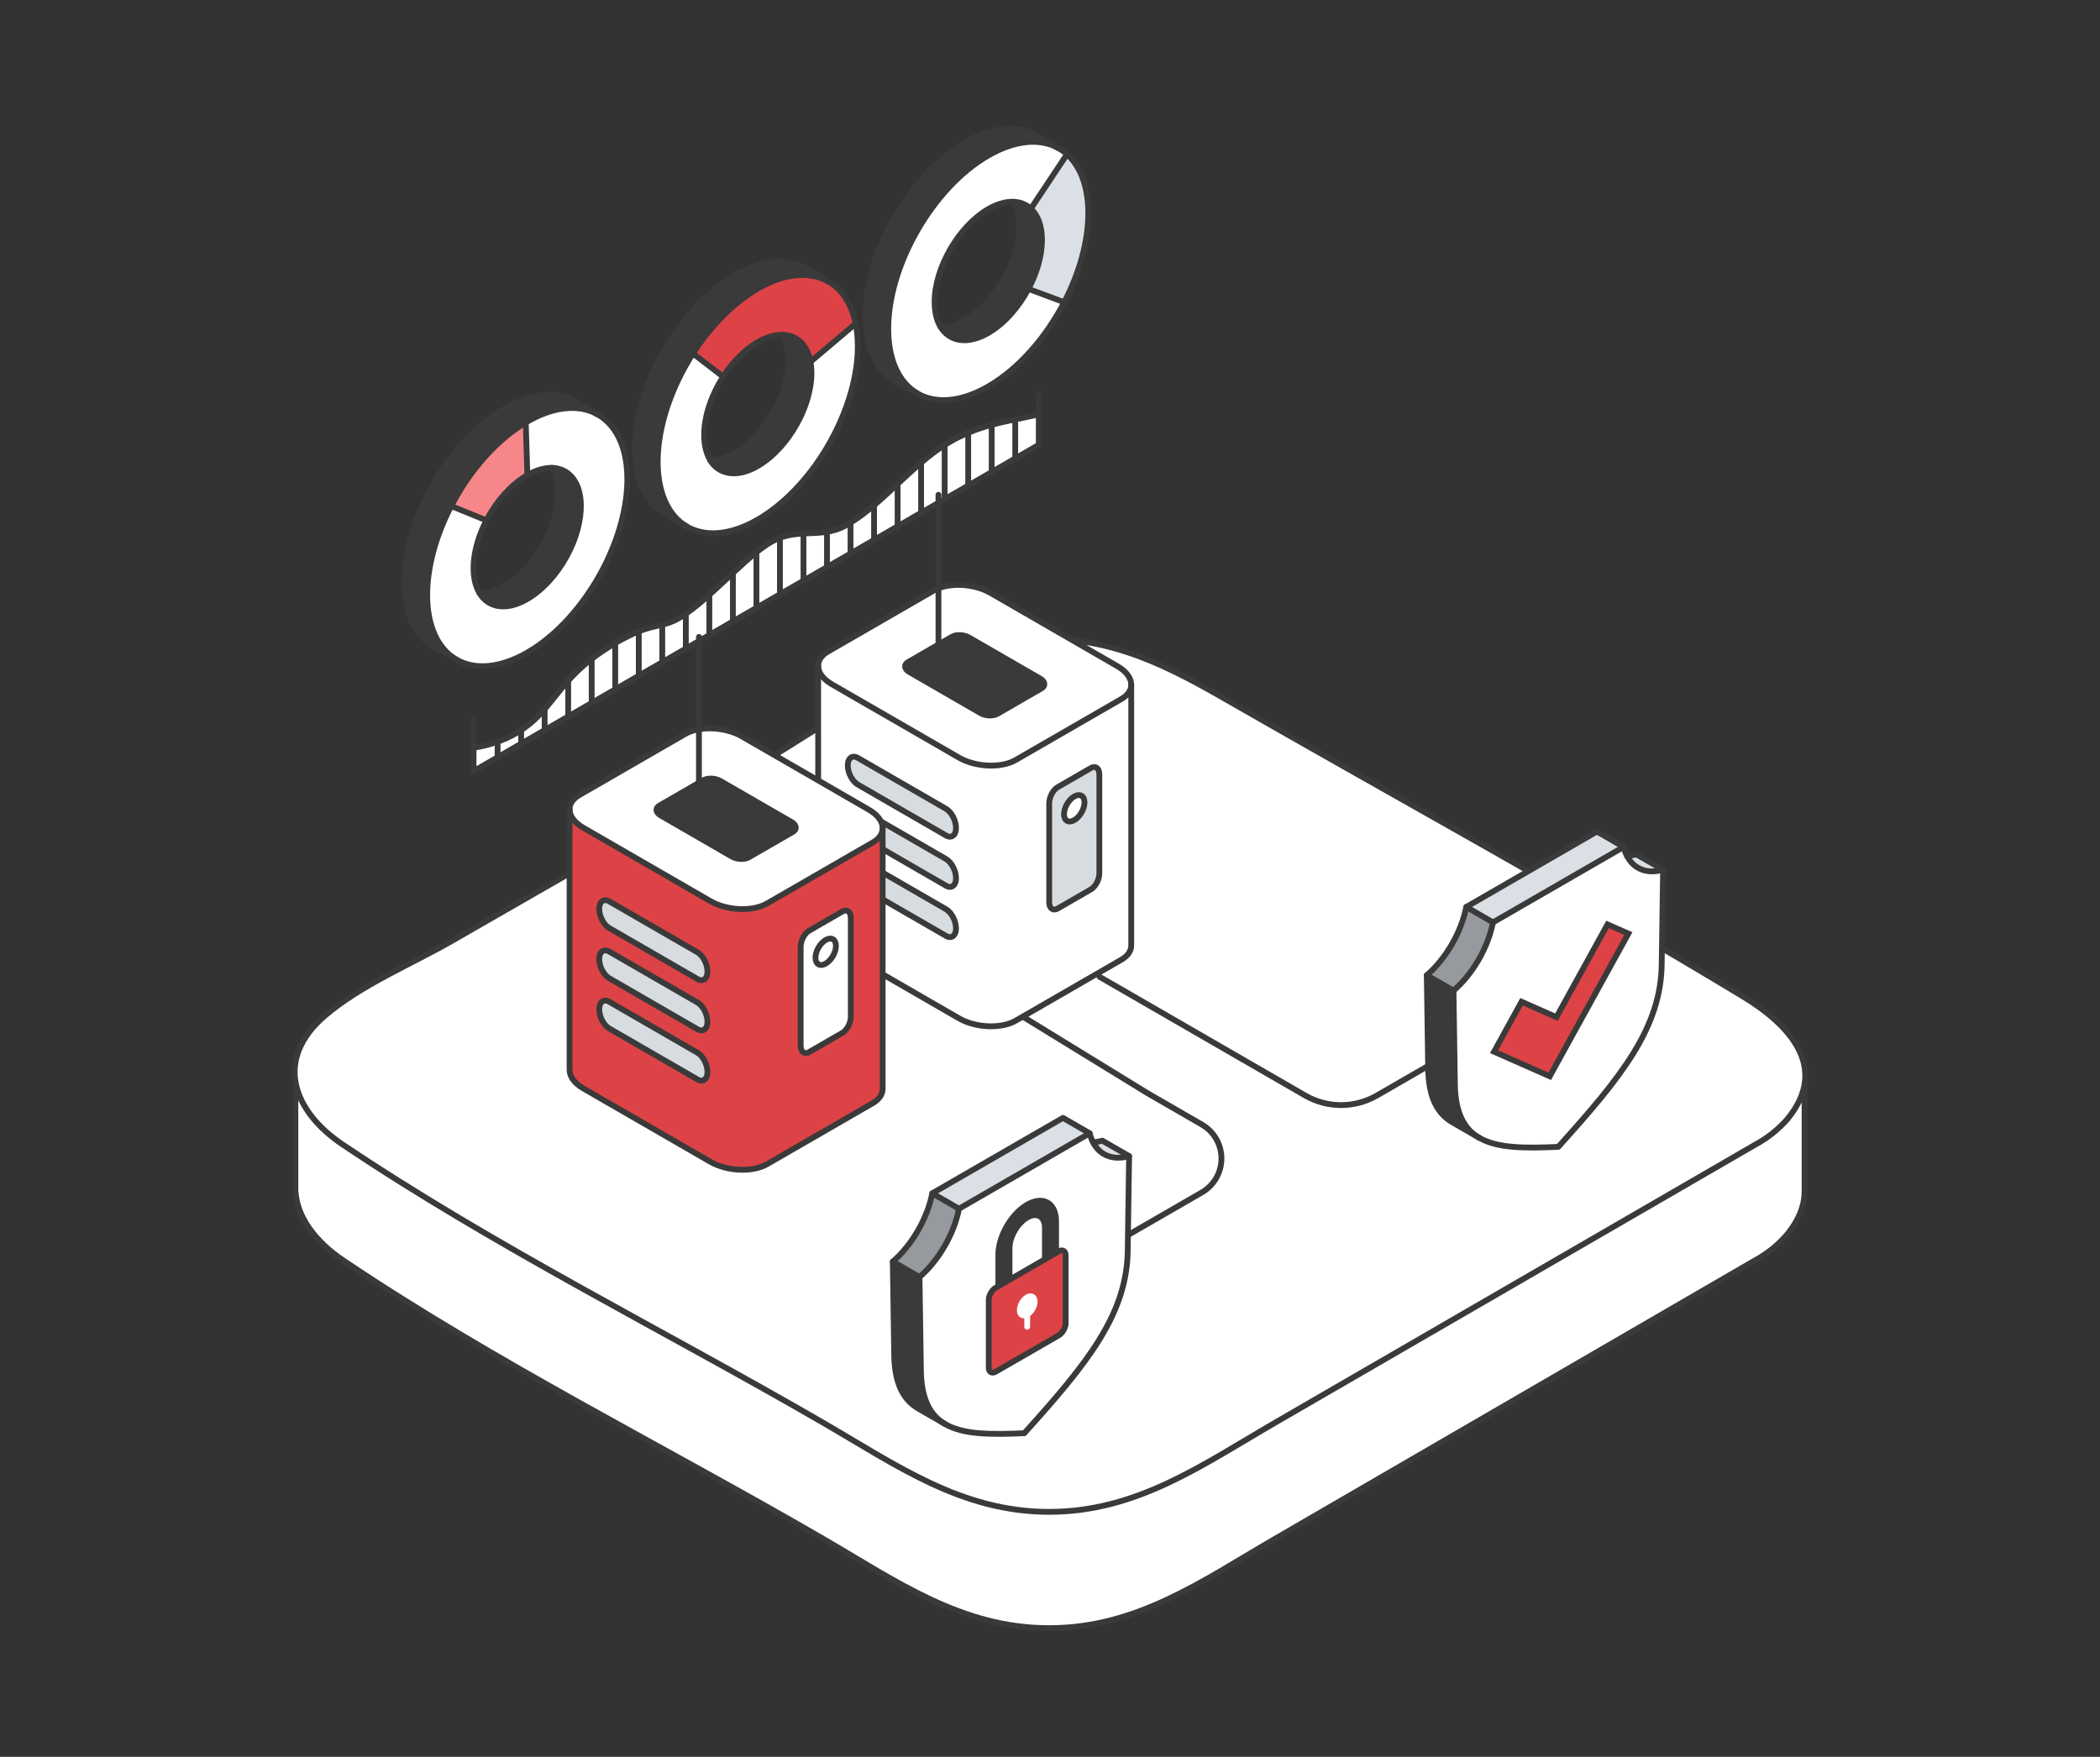 <?xml version="1.0" encoding="UTF-8"?>
<svg xmlns="http://www.w3.org/2000/svg" id="Layer_1" data-name="Layer 1" viewBox="0 0 543.27 454.57">
  <rect x="0" y="0" width="543.27" height="454.57" fill="#333333" stroke="none"/>
  <defs>
    <style>
      .cls-1 {
        fill: #dae0e6;
      }

      .cls-1, .cls-2, .cls-3, .cls-4, .cls-5, .cls-6, .cls-7, .cls-8, .cls-9 {
        stroke-width: 0px;
      }

      .cls-2 {
        fill: #f68688;
      }

      .cls-3 {
        fill: #d7dce0;
      }

      .cls-4 {
        fill: #3a3a3a;
      }

      .cls-5 {
        fill: #969a9e;
      }

      .cls-6 {
        fill: #dae0e5;
      }

      .cls-10, .cls-11, .cls-12, .cls-13, .cls-14 {
        stroke-width: 1.5px;
      }

      .cls-10, .cls-12, .cls-13, .cls-14 {
        stroke-linecap: round;
        stroke-linejoin: round;
      }

      .cls-10, .cls-12, .cls-14 {
        fill: none;
      }

      .cls-10, .cls-13 {
        stroke: #3a3a3a;
      }

      .cls-11, .cls-12 {
        stroke: #3a3a3a;
      }

      .cls-11, .cls-7 {
        fill: #dd4346;
      }

      .cls-11, .cls-15 {
        stroke-miterlimit: 10;
      }

      .cls-8 {
        fill: #3a3a3a;
      }

      .cls-9, .cls-15, .cls-13 {
        fill: #fff;
      }

      .cls-15, .cls-14 {
        stroke: #fff;
      }
    </style>
  </defs>
  <g id="Group_6" data-name="Group 6">
    <path id="Path_6" data-name="Path 6" class="cls-13" d="M76.42,280.42v27.81h.03c.39,6.63,5.08,13,12.33,17.88,39.4,26.52,83.07,48.19,124.15,72.03,18.97,11.01,35.78,23.13,58.47,23.13s39.51-12.13,58.47-23.13c41.38-24.01,82.77-48.02,124.15-72.03,3.1-1.68,5.87-3.89,8.19-6.55,3.29-4,4.64-7.79,4.62-11.33h.01v-27.81H76.42Z"></path>
    <path id="Path_7" data-name="Path 7" class="cls-13" d="M454.19,296.11c-41.42,23.99-82.84,47.97-124.26,71.96-18.98,11-35.83,23.11-58.53,23.11s-39.54-12.12-58.53-23.11c-41.12-23.81-84.82-45.45-124.26-71.96-12.9-8.67-17.73-22.01-4.59-33.27,9.36-8.02,22.27-13.3,32.84-19.37,25.95-14.91,51.91-29.82,77.87-44.74,21.47-12.34,44.57-31,70.26-33.17,19.68-1.66,34.5,5.27,51.05,14.77,44.87,25.78,90.42,50.64,134.71,77.4,11.75,7.1,22.8,18.27,11.64,31.84-2.32,2.65-5.1,4.87-8.2,6.54h0Z"></path>
  </g>
  <g>
    <g>
      <g>
        <path class="cls-9" d="M292.65,177.17v67.45c0,1.38-.84,2.7-2.55,3.69l-27.32,15.77c-3.77,2.18-10.36,1.9-14.72-.61l-32.8-18.94c-2.38-1.37-3.6-3.13-3.6-4.81v-67.45c0,1.67,1.22,3.43,3.6,4.81l32.8,18.94c4.36,2.51,10.94,2.79,14.72.61l27.32-15.77c1.71-.99,2.55-2.31,2.55-3.69ZM284.4,225.94v-25.57c0-1.61-.98-2.35-2.19-1.65l-8.59,4.96c-1.21.7-2.19,2.57-2.19,4.18v25.57c0,1.61.98,2.35,2.19,1.65l8.59-4.96c1.21-.7,2.19-2.57,2.19-4.18h0ZM247.33,214.22c0-1.91-1.16-4.12-2.59-4.95l-22.82-13.18c-.37-.21-.71-.31-1.03-.31-.92,0-1.56.85-1.56,2.27,0,1.91,1.16,4.12,2.6,4.95l22.82,13.18c.37.21.71.31,1.03.31.92,0,1.56-.85,1.56-2.27h0ZM247.33,227.22c0-1.91-1.16-4.13-2.59-4.95l-22.82-13.18c-.37-.21-.72-.31-1.03-.31-.92,0-1.56.85-1.56,2.27,0,1.91,1.16,4.13,2.6,4.95l22.82,13.18c.37.22.72.31,1.03.31.92,0,1.56-.85,1.56-2.27h0ZM247.33,240.21c0-1.91-1.16-4.13-2.59-4.95l-22.82-13.18c-.37-.21-.71-.31-1.03-.31-.92,0-1.56.85-1.56,2.27,0,1.91,1.16,4.13,2.6,4.95l22.82,13.18c.37.21.71.31,1.03.31.92,0,1.56-.85,1.56-2.27h0Z"></path>
        <path class="cls-9" d="M292.65,177.17c0,1.38-.84,2.7-2.55,3.69l-27.32,15.77c-3.77,2.18-10.36,1.9-14.72-.61l-32.8-18.94c-2.38-1.37-3.6-3.13-3.6-4.81,0-1.38.84-2.7,2.55-3.69l27.32-15.77c3.77-2.18,10.36-1.9,14.72.61l32.8,18.94c2.38,1.37,3.6,3.13,3.6,4.81h0ZM269.41,178.13c1.12-.65.99-1.79-.31-2.54l-18.45-10.65c-1.3-.75-3.27-.84-4.4-.18l-11.36,6.56c-1.12.65-.99,1.79.31,2.54l18.44,10.65c1.3.75,3.27.84,4.4.18l11.36-6.56h0Z"></path>
        <path class="cls-3" d="M284.4,200.37v25.57c0,1.61-.98,3.48-2.19,4.18l-8.59,4.96c-1.21.7-2.19-.04-2.19-1.65v-25.57c0-1.61.98-3.48,2.19-4.18l8.59-4.96c1.21-.69,2.19.04,2.19,1.65h0ZM277.91,212.21c1.46-.84,2.65-2.9,2.65-4.59s-1.19-2.37-2.65-1.53c-1.46.84-2.65,2.9-2.65,4.59s1.19,2.37,2.65,1.53Z"></path>
        <path class="cls-9" d="M280.56,207.61c0,1.7-1.19,3.75-2.65,4.59-1.46.85-2.65.16-2.65-1.53s1.19-3.75,2.65-4.59c1.46-.85,2.65-.16,2.65,1.53Z"></path>
        <path class="cls-8" d="M269.09,175.59c1.3.75,1.44,1.89.31,2.54l-11.36,6.56c-1.13.65-3.1.57-4.4-.18l-18.44-10.65c-1.3-.75-1.44-1.89-.31-2.54l11.36-6.56c1.12-.65,3.1-.57,4.4.18l18.45,10.65h0Z"></path>
        <path class="cls-3" d="M244.74,209.28c1.43.83,2.59,3.04,2.59,4.95,0,1.42-.64,2.27-1.56,2.27-.31,0-.66-.1-1.03-.31l-22.82-13.18c-1.43-.83-2.6-3.04-2.6-4.95,0-1.42.64-2.27,1.56-2.27.32,0,.66.1,1.03.31l22.82,13.18h0Z"></path>
        <path class="cls-3" d="M244.74,222.26c1.43.83,2.59,3.04,2.59,4.95,0,1.42-.64,2.27-1.56,2.27-.31,0-.66-.1-1.03-.31l-22.82-13.18c-1.43-.83-2.6-3.04-2.6-4.95,0-1.42.64-2.27,1.56-2.27.31,0,.66.1,1.03.31l22.82,13.18h0Z"></path>
        <path class="cls-3" d="M244.74,235.26c1.43.83,2.59,3.04,2.59,4.95,0,1.42-.64,2.27-1.56,2.27-.31,0-.66-.1-1.03-.31l-22.82-13.18c-1.43-.83-2.6-3.04-2.6-4.95,0-1.42.64-2.27,1.56-2.27.32,0,.66.1,1.03.31l22.82,13.18h0Z"></path>
      </g>
      <g>
        <path class="cls-10" d="M292.65,177.17c0,1.38-.84,2.7-2.55,3.69l-27.32,15.77c-3.77,2.18-10.36,1.9-14.72-.61l-32.8-18.94c-2.38-1.37-3.6-3.13-3.6-4.81,0-1.38.84-2.7,2.55-3.69l27.32-15.77c3.77-2.18,10.36-1.9,14.72.61l32.8,18.94c2.38,1.37,3.6,3.13,3.6,4.81h0Z"></path>
        <path class="cls-10" d="M269.41,178.13l-11.36,6.56c-1.13.65-3.1.57-4.4-.18l-18.44-10.65c-1.3-.75-1.44-1.89-.31-2.54l11.36-6.56c1.12-.65,3.1-.57,4.4.18l18.45,10.65c1.3.75,1.44,1.89.31,2.54h0Z"></path>
        <path class="cls-10" d="M292.65,177.17v67.45c0,1.38-.84,2.7-2.55,3.69l-27.32,15.77c-3.77,2.18-10.36,1.9-14.72-.61l-32.8-18.94c-2.38-1.37-3.6-3.13-3.6-4.81v-67.45"></path>
        <path class="cls-10" d="M244.74,216.18l-22.82-13.18c-1.43-.83-2.6-3.04-2.6-4.95,0-1.42.64-2.27,1.56-2.27.32,0,.66.1,1.03.31l22.82,13.18c1.43.83,2.59,3.04,2.59,4.95,0,1.42-.64,2.27-1.56,2.27-.31,0-.66-.1-1.03-.31h0Z"></path>
        <path class="cls-10" d="M244.74,229.17l-22.82-13.18c-1.43-.83-2.6-3.04-2.6-4.95,0-1.42.64-2.27,1.56-2.27.31,0,.66.1,1.03.31l22.82,13.18c1.43.83,2.59,3.04,2.59,4.95,0,1.42-.64,2.27-1.56,2.27-.31,0-.66-.1-1.03-.31h0Z"></path>
        <path class="cls-10" d="M244.74,242.16l-22.82-13.18c-1.43-.83-2.6-3.04-2.6-4.95,0-1.42.64-2.27,1.56-2.27.32,0,.66.1,1.03.31l22.82,13.18c1.43.83,2.59,3.04,2.59,4.95,0,1.42-.64,2.27-1.56,2.27-.31,0-.66-.1-1.03-.31h0Z"></path>
        <path class="cls-10" d="M282.21,230.12l-8.59,4.96c-1.21.7-2.19-.04-2.19-1.65v-25.57c0-1.61.98-3.48,2.19-4.18l8.59-4.96c1.21-.69,2.19.04,2.19,1.65v25.57c0,1.61-.98,3.48-2.19,4.18h0Z"></path>
        <path class="cls-10" d="M280.56,207.61c0-1.69-1.19-2.37-2.65-1.53-1.46.84-2.65,2.9-2.65,4.59s1.19,2.37,2.65,1.53c1.46-.84,2.65-2.9,2.65-4.59Z"></path>
      </g>
    </g>
    <g>
      <g>
        <path class="cls-7" d="M228.34,214.29v67.45c0,1.38-.84,2.7-2.55,3.69l-27.32,15.77c-3.77,2.18-10.36,1.9-14.72-.61l-32.8-18.94c-2.38-1.37-3.6-3.13-3.6-4.81v-67.45c0,1.67,1.22,3.43,3.6,4.81l32.8,18.94c4.36,2.51,10.94,2.79,14.72.61l27.32-15.77c1.71-.99,2.55-2.31,2.55-3.69h0ZM220.1,263.07v-25.57c0-1.61-.98-2.35-2.19-1.65l-8.59,4.96c-1.21.7-2.19,2.57-2.19,4.18v25.57c0,1.61.98,2.35,2.19,1.65l8.59-4.96c1.21-.7,2.19-2.57,2.19-4.18h0ZM183.03,251.35c0-1.91-1.16-4.12-2.59-4.95l-22.82-13.18c-.37-.21-.71-.31-1.03-.31-.92,0-1.56.85-1.56,2.27,0,1.91,1.16,4.12,2.6,4.95l22.82,13.18c.37.21.71.31,1.03.31.92,0,1.56-.85,1.56-2.27h0ZM183.03,264.34c0-1.91-1.16-4.13-2.59-4.95l-22.82-13.18c-.37-.21-.72-.31-1.03-.31-.92,0-1.56.85-1.56,2.27,0,1.91,1.16,4.13,2.6,4.95l22.82,13.18c.37.22.72.31,1.03.31.92,0,1.56-.85,1.56-2.27h0ZM183.03,277.33c0-1.91-1.16-4.13-2.59-4.95l-22.82-13.18c-.37-.21-.71-.31-1.03-.31-.92,0-1.56.85-1.56,2.27,0,1.91,1.16,4.13,2.6,4.95l22.82,13.18c.37.21.71.31,1.03.31.92,0,1.56-.85,1.56-2.27h0Z"></path>
        <path class="cls-9" d="M228.34,214.29c0,1.38-.84,2.7-2.55,3.69l-27.32,15.77c-3.77,2.18-10.36,1.9-14.72-.61l-32.8-18.94c-2.38-1.37-3.6-3.13-3.6-4.81,0-1.38.84-2.7,2.55-3.69l27.32-15.77c3.77-2.18,10.36-1.9,14.72.61l32.8,18.94c2.38,1.37,3.6,3.13,3.6,4.81h0ZM205.1,215.25c1.12-.65.99-1.79-.31-2.54l-18.45-10.65c-1.3-.75-3.27-.84-4.4-.18l-11.36,6.56c-1.12.65-.99,1.79.31,2.54l18.44,10.65c1.3.75,3.27.84,4.4.18l11.36-6.56h0Z"></path>
        <path class="cls-9" d="M220.1,237.5v25.57c0,1.61-.98,3.48-2.19,4.18l-8.59,4.96c-1.21.7-2.19-.04-2.19-1.65v-25.57c0-1.61.98-3.48,2.19-4.18l8.59-4.96c1.21-.69,2.19.04,2.19,1.65ZM213.61,249.33c1.46-.84,2.65-2.9,2.65-4.59s-1.19-2.37-2.65-1.53c-1.46.84-2.65,2.9-2.65,4.59s1.19,2.37,2.65,1.53Z"></path>
        <path class="cls-9" d="M216.26,244.74c0,1.7-1.19,3.75-2.65,4.59-1.46.85-2.65.16-2.65-1.53s1.19-3.75,2.65-4.59c1.46-.85,2.65-.16,2.65,1.53Z"></path>
        <path class="cls-8" d="M204.79,212.72c1.3.75,1.44,1.89.31,2.54l-11.36,6.56c-1.13.65-3.1.57-4.4-.18l-18.44-10.65c-1.3-.75-1.44-1.89-.31-2.54l11.36-6.56c1.12-.65,3.1-.57,4.4.18l18.45,10.65h0Z"></path>
        <path class="cls-3" d="M180.44,246.4c1.43.83,2.59,3.04,2.59,4.95,0,1.42-.64,2.27-1.56,2.27-.31,0-.66-.1-1.03-.31l-22.82-13.18c-1.43-.83-2.6-3.04-2.6-4.95,0-1.42.64-2.27,1.56-2.27.32,0,.66.1,1.03.31l22.82,13.18h0Z"></path>
        <path class="cls-3" d="M180.44,259.39c1.43.83,2.59,3.04,2.59,4.95,0,1.42-.64,2.27-1.56,2.27-.31,0-.66-.1-1.03-.31l-22.82-13.18c-1.43-.83-2.6-3.04-2.6-4.95,0-1.42.64-2.27,1.56-2.27.31,0,.66.1,1.03.31l22.82,13.18h0Z"></path>
        <path class="cls-3" d="M180.44,272.38c1.43.83,2.59,3.04,2.59,4.95,0,1.42-.64,2.27-1.56,2.27-.31,0-.66-.1-1.03-.31l-22.82-13.18c-1.43-.83-2.6-3.04-2.6-4.95,0-1.42.64-2.27,1.56-2.27.32,0,.66.1,1.03.31l22.82,13.18h0Z"></path>
      </g>
      <g>
        <path class="cls-10" d="M228.34,214.29c0,1.38-.84,2.7-2.55,3.69l-27.32,15.77c-3.77,2.18-10.36,1.9-14.72-.61l-32.8-18.94c-2.38-1.37-3.6-3.13-3.6-4.81,0-1.38.84-2.7,2.55-3.69l27.32-15.77c3.77-2.18,10.36-1.9,14.72.61l32.8,18.94c2.38,1.37,3.6,3.13,3.6,4.81h0Z"></path>
        <path class="cls-10" d="M205.1,215.25l-11.36,6.56c-1.13.65-3.1.57-4.4-.18l-18.44-10.65c-1.3-.75-1.44-1.89-.31-2.54l11.36-6.56c1.12-.65,3.1-.57,4.4.18l18.45,10.65c1.3.75,1.44,1.89.31,2.54h0Z"></path>
        <path class="cls-10" d="M228.34,214.29v67.45c0,1.38-.84,2.7-2.55,3.69l-27.32,15.77c-3.77,2.18-10.36,1.9-14.72-.61l-32.8-18.94c-2.38-1.37-3.6-3.13-3.6-4.81v-67.45"></path>
        <path class="cls-10" d="M180.44,253.31l-22.82-13.18c-1.43-.83-2.6-3.04-2.6-4.95,0-1.42.64-2.27,1.56-2.27.32,0,.66.1,1.03.31l22.82,13.18c1.43.83,2.59,3.04,2.59,4.95,0,1.42-.64,2.27-1.56,2.27-.31,0-.66-.1-1.03-.31h0Z"></path>
        <path class="cls-10" d="M180.44,266.3l-22.82-13.18c-1.43-.83-2.6-3.04-2.6-4.95,0-1.42.64-2.27,1.56-2.27.31,0,.66.1,1.03.31l22.82,13.18c1.43.83,2.59,3.04,2.59,4.95,0,1.42-.64,2.27-1.56,2.27-.31,0-.66-.1-1.03-.31h0Z"></path>
        <path class="cls-10" d="M180.44,279.29l-22.82-13.18c-1.43-.83-2.6-3.04-2.6-4.95,0-1.42.64-2.27,1.56-2.27.32,0,.66.1,1.03.31l22.82,13.18c1.43.83,2.59,3.04,2.59,4.95,0,1.42-.64,2.27-1.56,2.27-.31,0-.66-.1-1.03-.31h0Z"></path>
        <path class="cls-10" d="M217.91,267.25l-8.59,4.96c-1.21.7-2.19-.04-2.19-1.65v-25.57c0-1.61.98-3.48,2.19-4.18l8.59-4.96c1.21-.69,2.19.04,2.19,1.65v25.57c0,1.61-.98,3.48-2.19,4.18Z"></path>
        <path class="cls-10" d="M216.26,244.74c0-1.69-1.19-2.37-2.65-1.53-1.46.84-2.65,2.9-2.65,4.59s1.19,2.37,2.65,1.53c1.46-.84,2.65-2.9,2.65-4.59Z"></path>
      </g>
    </g>
    <g id="graph_pie_dashboard" data-name="graph pie dashboard">
      <g>
        <path class="cls-9" d="M116.71,130.93c-8.27,15.9-8.38,32.71.27,39.03.36.27.74.51,1.12.73,9.61,5.5,25.1-2.73,35.4-19.18,10.72-17.11,11.75-36.59,2.28-43.5-.36-.27-.74-.51-1.12-.73-5.11-2.93-11.87-1.98-18.66,2.04l.41,13.62c2.21-1.27,4.41-1.92,6.4-1.87,1.47.04,2.82.46,3.98,1.31,5.07,3.71,4.52,14.15-1.23,23.33-5.75,9.18-14.52,13.61-19.6,9.9-.76-.55-1.39-1.26-1.89-2.09h0c-2.61-4.24-1.96-11.73,1.76-18.87h0l-9.13-3.71h0Z"></path>
        <path class="cls-2" d="M116.71,130.93l9.13,3.71h0c.41-.8.87-1.6,1.36-2.38,2.65-4.23,5.95-7.46,9.22-9.33l-.41-13.62c-5.96,3.54-11.93,9.45-16.75,17.15-.92,1.48-1.78,2.97-2.56,4.47h0Z"></path>
        <path class="cls-8" d="M116.98,169.96c-8.65-6.31-8.54-23.13-.27-39.03.78-1.5,1.63-3,2.56-4.47,4.82-7.69,10.78-13.61,16.75-17.15,6.78-4.02,13.56-4.99,18.66-2.04h0l-5.87-3.4c-9.59-5.53-25.1,2.74-35.41,19.19-10.72,17.11-11.75,36.59-2.28,43.5.36.27.74.51,1.12.73l5.87,3.39h0c-.39-.22-.76-.47-1.12-.73h0Z"></path>
        <path class="cls-8" d="M139.7,142.31c-4.44,7.08-10.67,11.33-15.62,11.21.5.83,1.13,1.53,1.89,2.09,5.08,3.71,13.85-.73,19.6-9.9,5.76-9.18,6.3-19.62,1.23-23.33-1.16-.85-2.51-1.27-3.98-1.31,2.9,4.71,1.77,13.45-3.12,21.25h0Z"></path>
        <path class="cls-9" d="M128.73,191.92c-2.04.72-4.14,1.22-6.23,1.56v6.04l6.23-3.59v-4.01Z"></path>
        <path class="cls-9" d="M128.73,191.92v4.01l6.09-3.51v-3.51c-.45.3-.92.59-1.42.87-1.51.87-3.07,1.56-4.67,2.14Z"></path>
        <path class="cls-9" d="M134.82,188.91v3.51l6.08-3.51v-5.41c-1.69,1.94-3.56,3.76-6.08,5.42h0Z"></path>
        <path class="cls-9" d="M140.9,183.49v5.41l6.09-3.51v-9.25h0c-2.33,2.59-4.09,5.06-6.08,7.35h0Z"></path>
        <path class="cls-9" d="M146.99,176.14h0v9.25l6.08-3.51v-11.4c-2.5,1.94-4.43,3.83-6.09,5.66h0Z"></path>
        <path class="cls-9" d="M153.07,170.48v11.4l6.09-3.51v-11.95c-2.36,1.37-4.36,2.73-6.09,4.06Z"></path>
        <path class="cls-9" d="M159.16,166.42v11.95l6.09-3.51v-11.46c-1.6.63-3.49,1.57-5.9,2.91-.07.04-.13.07-.19.11h0Z"></path>
        <path class="cls-9" d="M165.25,163.39v11.46l6.08-3.52v-9.68c-1.69.41-3.48.72-6.08,1.73Z"></path>
        <path class="cls-8" d="M169.61,94.85c-7.98,16.65-6.82,32.78,2.22,38l5.87,3.39h0c-9.04-5.22-10.2-21.36-2.23-38,1.14-2.37,2.4-4.64,3.78-6.78,9.08-14.19,22.64-22.75,32.5-19.73.83.25,1.62.58,2.35.98l-5.63-3.25c-.8-.47-1.67-.84-2.59-1.12-11.35-3.48-27.6,8.38-36.29,26.51h0Z"></path>
        <path class="cls-9" d="M171.33,161.66v9.68l6.09-3.51v-8.99c-.62.43-1.24.83-1.85,1.17-1.59.92-2.87,1.33-4.24,1.65h0Z"></path>
        <path class="cls-9" d="M175.48,98.24c-7.98,16.65-6.82,32.78,2.23,37.99.8.47,1.67.84,2.59,1.12,11.35,3.48,27.6-8.38,36.29-26.51,4.79-9.97,6.28-19.76,4.77-27.13l-11.69,9.88c.73,3.92-.09,9.07-2.61,14.32-4.66,9.72-13.38,16.09-19.47,14.22-1.67-.51-2.96-1.58-3.87-3.07-2.42-3.95-2.1-10.85,1.28-17.92.62-1.3,1.32-2.54,2.07-3.7l-7.82-6c-1.38,2.14-2.65,4.41-3.78,6.78h0Z"></path>
        <path class="cls-9" d="M177.42,158.83v8.99l6.09-3.52v-10.38h0c-2.06,1.85-4.11,3.55-6.08,4.9h0Z"></path>
        <path class="cls-7" d="M202.46,86.63c.69.02,1.37.12,2.01.32,2.8.86,4.56,3.32,5.19,6.67l11.69-9.88c-1.01-4.93-3.37-8.78-6.99-10.87l-.25-.14c-.73-.4-1.52-.73-2.35-.98-9.86-3.03-23.42,5.54-32.5,19.73l7.82,6c4.28-6.65,10.39-10.97,15.38-10.83h0Z"></path>
        <path class="cls-9" d="M183.51,153.92h0v10.39l6.08-3.51v-12.51c-2.01,1.88-4.06,3.82-6.09,5.63h0Z"></path>
        <path class="cls-8" d="M209.66,93.61c-.63-3.35-2.39-5.81-5.19-6.67-.64-.2-1.31-.3-2.01-.32,2.42,3.95,2.11,10.85-1.28,17.91-4.17,8.7-11.58,14.71-17.46,14.54.91,1.49,2.2,2.56,3.87,3.07,6.09,1.87,14.8-4.5,19.47-14.22,2.51-5.24,3.34-10.39,2.61-14.32h0Z"></path>
        <path class="cls-9" d="M189.6,148.29v12.51l6.09-3.52v-14.36c-1.95,1.55-4,3.42-6.09,5.37Z"></path>
        <path class="cls-9" d="M195.69,142.92v14.36l6.09-3.51v-14.59c-.76.28-1.53.64-2.31,1.09-1.2.69-2.46,1.6-3.78,2.65h0Z"></path>
        <path class="cls-9" d="M201.77,139.18v14.58l6.08-3.51v-12.2c-1.98.11-3.98.33-6.08,1.12h0Z"></path>
        <path class="cls-9" d="M207.86,138.05v12.2l6.09-3.52v-9.11c-2.06.34-4.06.33-6.09.43Z"></path>
        <path class="cls-9" d="M219.15,135.79c-1.8,1.03-3.52,1.56-5.21,1.84v9.11l6.08-3.51v-7.96c-.27.17-.54.33-.82.49l-.06.04h0Z"></path>
        <path class="cls-9" d="M220.03,135.26v7.96l6.09-3.52v-8.96c-1.99,1.68-4,3.23-6.09,4.51h0Z"></path>
        <path class="cls-8" d="M223.91,81.67c0,8.27,2.9,14.07,7.6,16.77l5.85,3.38h0c-4.69-2.7-7.58-8.5-7.58-16.76,0-16.51,11.59-36.58,25.88-44.83,7.01-4.04,13.36-4.5,18.02-1.97l-5.6-3.23c-4.68-2.7-11.16-2.31-18.3,1.81-14.29,8.25-25.88,28.32-25.88,44.83h0Z"></path>
        <path class="cls-9" d="M226.12,130.75v8.96l6.09-3.51v-10.95c-2.03,1.89-4.04,3.77-6.09,5.51h0Z"></path>
        <path class="cls-9" d="M238.29,119.72c-2.07,1.76-4.08,3.64-6.08,5.51v10.95l6.08-3.51v-12.95Z"></path>
        <path class="cls-9" d="M262.11,52.19c1.79.05,3.35.67,4.57,1.8h0l9.36-14.08c-.72-.65-1.51-1.2-2.34-1.65-4.66-2.53-11.02-2.07-18.02,1.97-14.29,8.25-25.88,28.32-25.88,44.83,0,8.25,2.9,14.06,7.58,16.75,4.68,2.71,11.15,2.32,18.3-1.81,7.86-4.54,14.91-12.66,19.66-21.79l-9.26-3.46h0c-2.54,4.78-6.26,9-10.39,11.39-5.34,3.08-9.98,2.28-12.3-1.5-1.01-1.64-1.58-3.84-1.58-6.52,0-8.85,6.22-19.62,13.89-24.04,2.32-1.34,4.51-1.95,6.44-1.89h0Z"></path>
        <path class="cls-9" d="M238.29,119.72v12.95l6.09-3.51v-14.02c-2.1,1.33-4.12,2.9-6.09,4.57Z"></path>
        <path class="cls-8" d="M249.8,82.76c-2.32,1.34-4.51,1.95-6.43,1.89,2.32,3.77,6.96,4.58,12.3,1.5,4.13-2.39,7.85-6.62,10.39-11.4,2.18-4.09,3.5-8.57,3.5-12.65,0-3.68-1.08-6.45-2.88-8.1-1.22-1.13-2.78-1.75-4.57-1.8,1,1.64,1.58,3.84,1.58,6.51,0,8.86-6.22,19.62-13.89,24.05h0Z"></path>
        <path class="cls-9" d="M244.38,115.15v14.02l6.09-3.52v-13.67c-1.57.65-3.16,1.42-4.75,2.35-.45.26-.89.53-1.34.81h0Z"></path>
        <path class="cls-9" d="M250.47,111.98v13.67l6.08-3.51v-12.21c-2.01.55-4.04,1.2-6.08,2.06h0Z"></path>
        <path class="cls-9" d="M256.55,109.93v12.21l6.09-3.52v-10.11c-2.03.42-4.05.86-6.09,1.41Z"></path>
        <path class="cls-9" d="M262.64,108.52v10.11l6.09-3.52v-7.88c-2.03.47-4.06.87-6.09,1.29Z"></path>
        <path class="cls-1" d="M266.05,74.75h0l9.26,3.46c3.89-7.47,6.23-15.62,6.23-23.04,0-6.96-2.06-12.18-5.51-15.26l-9.36,14.07h0c1.81,1.66,2.88,4.43,2.88,8.11,0,4.09-1.32,8.57-3.5,12.65h0Z"></path>
      </g>
      <g>
        <path class="cls-10" d="M243.36,84.65h0c1.92.05,4.11-.55,6.43-1.89,7.66-4.43,13.89-15.2,13.89-24.05,0-2.67-.58-4.87-1.58-6.51,0,0,0,0,0,0"></path>
        <path class="cls-10" d="M183.72,119.08c5.88.17,13.29-5.84,17.46-14.54,3.39-7.06,3.7-13.96,1.28-17.91h0"></path>
        <path class="cls-10" d="M124.08,153.51c4.95.12,11.17-4.13,15.62-11.21,4.89-7.8,6.02-16.54,3.12-21.25"></path>
        <path class="cls-10" d="M237.37,101.81c-4.69-2.7-7.58-8.5-7.58-16.75,0-16.51,11.59-36.58,25.88-44.83,7.01-4.04,13.36-4.5,18.02-1.97.83.45,1.62,1.01,2.34,1.65,3.45,3.09,5.51,8.3,5.51,15.26,0,7.43-2.35,15.57-6.23,23.04-4.75,9.13-11.79,17.25-19.66,21.79-7.15,4.13-13.61,4.51-18.3,1.81h0Z"></path>
        <path class="cls-10" d="M243.37,84.65c2.32,3.77,6.96,4.58,12.3,1.5,4.13-2.39,7.84-6.62,10.39-11.4,2.18-4.09,3.5-8.57,3.5-12.65,0-3.68-1.08-6.44-2.88-8.1-1.23-1.13-2.78-1.75-4.57-1.8-1.92-.05-4.12.55-6.44,1.89-7.66,4.43-13.89,15.2-13.89,24.04,0,2.68.57,4.88,1.58,6.52h0Z"></path>
        <line class="cls-10" x1="276.04" y1="39.91" x2="266.68" y2="53.99"></line>
        <polyline class="cls-10" points="266.06 74.75 275.32 78.21 275.33 78.21"></polyline>
        <path class="cls-10" d="M214.36,72.86c3.63,2.09,5.98,5.95,6.99,10.87,1.51,7.37.02,17.15-4.77,27.13-8.69,18.12-24.94,29.99-36.29,26.51-.92-.28-1.79-.66-2.59-1.12-9.03-5.23-10.2-21.35-2.23-37.99,1.14-2.37,2.41-4.64,3.78-6.78,9.1-14.18,22.64-22.75,32.5-19.73.83.25,1.62.58,2.35.98"></path>
        <path class="cls-10" d="M183.72,119.08c.91,1.49,2.2,2.56,3.87,3.07,6.09,1.87,14.8-4.5,19.47-14.22,2.51-5.24,3.34-10.39,2.61-14.32-.63-3.35-2.39-5.81-5.19-6.67-.64-.2-1.31-.3-2.01-.32-5-.13-11.11,4.18-15.38,10.83-.75,1.17-1.45,2.4-2.07,3.7-3.39,7.07-3.7,13.96-1.28,17.92h0Z"></path>
        <line class="cls-10" x1="179.26" y1="91.46" x2="187.07" y2="97.46"></line>
        <line class="cls-10" x1="209.66" y1="93.62" x2="221.35" y2="83.73"></line>
        <path class="cls-10" d="M118.11,170.69c-.39-.22-.76-.47-1.12-.73-8.65-6.31-8.52-23.12-.27-39.03.78-1.5,1.63-3,2.56-4.47,4.82-7.69,10.78-13.61,16.75-17.15,6.78-4.03,13.55-4.97,18.66-2.04.39.22.76.47,1.12.73,9.47,6.91,8.43,26.4-2.28,43.5-10.31,16.45-25.8,24.68-35.4,19.18h0Z"></path>
        <path class="cls-10" d="M124.08,153.51c.5.83,1.13,1.53,1.89,2.09,5.08,3.71,13.85-.73,19.6-9.9,5.76-9.18,6.3-19.62,1.23-23.33-1.16-.85-2.51-1.27-3.98-1.31-1.99-.05-4.19.61-6.4,1.87-3.27,1.88-6.57,5.1-9.22,9.33-.49.78-.94,1.58-1.36,2.38-3.71,7.15-4.37,14.63-1.76,18.87h0,0Z"></path>
        <line class="cls-10" x1="116.71" y1="130.93" x2="125.84" y2="134.65"></line>
        <line class="cls-10" x1="136.43" y1="122.93" x2="136.01" y2="109.31"></line>
        <polyline class="cls-10" points="134.82 192.42 122.51 199.53 122.51 186.36"></polyline>
        <line class="cls-10" x1="146.99" y1="185.39" x2="134.82" y2="192.42"></line>
        <line class="cls-10" x1="159.16" y1="178.37" x2="146.99" y2="185.39"></line>
        <line class="cls-10" x1="201.77" y1="153.76" x2="159.16" y2="178.36"></line>
        <line class="cls-10" x1="232.21" y1="136.19" x2="201.77" y2="153.76"></line>
        <polyline class="cls-10" points="268.73 101.93 268.73 115.1 232.21 136.19"></polyline>
        <path class="cls-10" d="M159.16,166.42c-2.36,1.37-4.36,2.73-6.09,4.06-2.5,1.94-4.44,3.83-6.09,5.66-2.33,2.59-4.09,5.06-6.08,7.35-1.69,1.94-3.56,3.75-6.08,5.42-.45.3-.92.59-1.42.87-1.51.87-3.07,1.57-4.67,2.14-2.04.73-4.14,1.22-6.23,1.56"></path>
        <path class="cls-10" d="M268.73,107.22c-2.03.47-4.06.87-6.09,1.29-2.03.42-4.05.86-6.09,1.41-2.01.54-4.04,1.2-6.08,2.06-1.57.65-3.16,1.42-4.75,2.35-.45.26-.89.53-1.34.81-2.1,1.33-4.12,2.9-6.09,4.57-2.07,1.76-4.08,3.64-6.08,5.51-2.02,1.89-4.04,3.77-6.09,5.51-1.99,1.68-4,3.23-6.09,4.51-.27.17-.54.33-.82.49l-.06.04c-1.8,1.03-3.52,1.56-5.21,1.84-2.06.34-4.06.32-6.09.43-1.98.11-3.98.34-6.08,1.12-.76.28-1.53.64-2.31,1.09-1.2.69-2.46,1.6-3.78,2.65-1.95,1.55-4,3.42-6.09,5.37-2.01,1.88-4.06,3.82-6.09,5.63-2.07,1.85-4.11,3.56-6.08,4.91-.62.43-1.24.83-1.85,1.17-1.59.92-2.87,1.32-4.24,1.65-1.69.41-3.48.71-6.08,1.73-1.6.63-3.49,1.57-5.9,2.91-.07.04-.13.07-.19.11"></path>
        <line class="cls-10" x1="262.64" y1="108.52" x2="262.64" y2="118.62"></line>
        <line class="cls-10" x1="256.55" y1="109.93" x2="256.55" y2="122.14"></line>
        <line class="cls-10" x1="250.47" y1="111.98" x2="250.47" y2="125.65"></line>
        <line class="cls-10" x1="244.38" y1="115.14" x2="244.38" y2="129.17"></line>
        <line class="cls-10" x1="238.29" y1="119.72" x2="238.29" y2="132.68"></line>
        <line class="cls-10" x1="232.21" y1="125.24" x2="232.21" y2="136.19"></line>
        <line class="cls-10" x1="226.12" y1="130.75" x2="226.12" y2="139.71"></line>
        <line class="cls-10" x1="220.03" y1="135.26" x2="220.03" y2="143.22"></line>
        <line class="cls-10" x1="213.94" y1="137.62" x2="213.94" y2="146.73"></line>
        <line class="cls-10" x1="207.86" y1="138.05" x2="207.86" y2="150.25"></line>
        <line class="cls-10" x1="201.77" y1="139.18" x2="201.77" y2="153.76"></line>
        <line class="cls-10" x1="195.69" y1="142.92" x2="195.69" y2="157.28"></line>
        <line class="cls-10" x1="189.6" y1="148.29" x2="189.6" y2="160.8"></line>
        <line class="cls-10" x1="183.51" y1="153.92" x2="183.51" y2="164.31"></line>
        <line class="cls-10" x1="177.42" y1="158.83" x2="177.42" y2="167.82"></line>
        <line class="cls-10" x1="171.33" y1="161.66" x2="171.33" y2="171.33"></line>
        <line class="cls-10" x1="165.25" y1="163.39" x2="165.25" y2="174.85"></line>
        <line class="cls-10" x1="159.16" y1="166.41" x2="159.16" y2="178.37"></line>
        <line class="cls-10" x1="153.07" y1="170.48" x2="153.07" y2="181.88"></line>
        <line class="cls-10" x1="146.99" y1="176.14" x2="146.99" y2="185.39"></line>
        <path class="cls-10" d="M237.36,101.82l-5.85-3.38c-4.7-2.7-7.6-8.5-7.6-16.77,0-16.51,11.59-36.58,25.88-44.83,7.14-4.13,13.62-4.52,18.3-1.81l5.87,3.39"></path>
        <path class="cls-10" d="M177.7,136.24l-5.87-3.39c-9.04-5.22-10.2-21.36-2.22-38,8.69-18.13,24.93-29.99,36.29-26.51.92.29,1.78.66,2.59,1.12l5.87,3.39"></path>
        <path class="cls-10" d="M154.68,107.27l-5.87-3.39c-9.59-5.53-25.1,2.74-35.41,19.19-10.72,17.11-11.75,36.59-2.28,43.5.36.27.74.51,1.12.73l5.87,3.39"></path>
        <line class="cls-10" x1="140.9" y1="183.49" x2="140.9" y2="188.9"></line>
        <line class="cls-10" x1="134.82" y1="188.91" x2="134.82" y2="192.42"></line>
        <line class="cls-10" x1="128.73" y1="191.92" x2="128.73" y2="195.94"></line>
      </g>
    </g>
    <line class="cls-10" x1="242.78" y1="171.77" x2="242.78" y2="128.02"></line>
    <line class="cls-10" x1="180.82" y1="208.54" x2="180.82" y2="164.79"></line>
    <path class="cls-10" d="M268.53,333l42.39-24.47c3.14-1.81,5.07-5.16,5.07-8.78s-1.93-6.97-5.07-8.78l-13.96-8.06-32.15-19.73"></path>
    <path class="cls-10" d="M284.44,252.73l53.21,30.72c5.74,3.31,12.81,3.31,18.55,0l16.05-9.26"></path>
  </g>
  <g id="lock">
    <g>
      <path class="cls-4" d="M230.97,326.43l.35,23.54c0,7.84,2.27,12.2,6.33,14.54l6.65,3.84c-3.89-2.38-6.07-6.71-6.07-14.39l-.35-23.54-6.91-3.99Z"></path>
      <path class="cls-5" d="M230.97,326.43l6.91,3.99c5.01-4.34,8.94-11.16,10.21-17.67l-6.91-3.99c-1.26,6.5-5.2,13.33-10.21,17.67Z"></path>
      <path class="cls-9" d="M248.09,312.75l33.81-19.52c.21.86.5,1.63.86,2.32,1.76,3.4,5.18,4.77,9.34,3.58l-.35,23.93c0,16.91-10.56,29.8-26.76,47.77-8.68.39-15.74.37-20.42-2.33l-.21-.12-.06-.03c-3.89-2.38-6.07-6.71-6.07-14.39l-.35-23.54c5.01-4.34,8.94-11.16,10.21-17.67ZM257.6,354.91l16.29-9.4c1-.58,1.8-1.98,1.8-3.13v-17.56c0-1.15-.81-1.62-1.8-1.05l-.67.39v-8.16c0-4.75-3.35-6.69-7.47-4.31-4.12,2.38-7.47,8.18-7.47,12.93v8.16l-.67.39c-1,.58-1.81,1.98-1.81,3.13v17.56c0,1.15.81,1.62,1.81,1.04Z"></path>
      <polygon class="cls-6" points="241.18 308.76 248.09 312.75 281.9 293.23 274.99 289.24 241.18 308.76"></polygon>
      <path class="cls-7" d="M267.66,336.77c0-1.23-.86-1.72-1.92-1.11-1.07.61-1.92,2.1-1.92,3.33s.86,1.72,1.92,1.11c1.06-.61,1.92-2.1,1.92-3.33ZM257.6,333.18l16.29-9.4c1-.58,1.8-.11,1.8,1.05v17.56c0,1.15-.81,2.55-1.8,3.13l-16.29,9.4c-1,.58-1.81.11-1.81-1.04v-17.56c0-1.15.81-2.55,1.81-3.13Z"></path>
      <path class="cls-4" d="M258.27,324.63v8.16l2.89-1.67v-8.16c0-2.92,2.06-6.48,4.58-7.93,2.53-1.46,4.58-.27,4.58,2.64v8.16l2.89-1.67v-8.16c0-4.75-3.35-6.69-7.47-4.31-4.12,2.38-7.47,8.18-7.47,12.93Z"></path>
      <path class="cls-9" d="M261.16,322.97v8.16l9.17-5.29v-8.16c0-2.92-2.06-4.1-4.58-2.64-2.53,1.46-4.58,5.02-4.58,7.93Z"></path>
      <path class="cls-15" d="M265.74,335.67c-1.07.61-1.92,2.1-1.92,3.33s.86,1.72,1.92,1.11c1.06-.61,1.92-2.1,1.92-3.33s-.86-1.72-1.92-1.11Z"></path>
      <path class="cls-6" d="M285.19,295.13c-.84.24-1.66.37-2.43.41,1.76,3.4,5.18,4.77,9.34,3.58l-6.91-3.99Z"></path>
    </g>
    <g>
      <path class="cls-12" d="M244.3,368.35c-3.89-2.38-6.07-6.71-6.07-14.39l-.35-23.54c5.01-4.34,8.94-11.16,10.21-17.67l33.81-19.52c.21.86.5,1.63.86,2.32,1.75,3.4,5.18,4.77,9.34,3.58l-.35,23.93c0,16.91-10.56,29.8-26.76,47.77-8.68.39-15.74.37-20.42-2.33"></path>
      <path class="cls-12" d="M244.57,368.5l-6.92-3.99c-4.06-2.34-6.33-6.7-6.33-14.54l-.35-23.54c5-4.35,8.94-11.17,10.21-17.67l33.81-19.52,6.91,3.99"></path>
      <path class="cls-12" d="M282.75,295.55c.78-.04,1.59-.17,2.43-.41l6.91,3.99"></path>
      <line class="cls-12" x1="241.18" y1="308.76" x2="248.09" y2="312.75"></line>
      <line class="cls-12" x1="230.97" y1="326.43" x2="237.88" y2="330.42"></line>
      <path class="cls-12" d="M258.27,332.79l-.67.39c-1,.58-1.81,1.98-1.81,3.13v17.56c0,1.15.81,1.62,1.81,1.04l16.29-9.4c1-.58,1.8-1.98,1.8-3.13v-17.56c0-1.15-.81-1.62-1.8-1.05l-15.61,9.01Z"></path>
      <path class="cls-14" d="M263.82,338.99c0-1.23.86-2.71,1.92-3.33,1.06-.61,1.92-.12,1.92,1.11s-.86,2.71-1.92,3.33c-1.07.61-1.92.12-1.92-1.11Z"></path>
      <path class="cls-12" d="M273.21,324.16v-8.16c0-4.75-3.35-6.69-7.47-4.31-4.12,2.38-7.47,8.18-7.47,12.93v8.16"></path>
      <path class="cls-12" d="M261.16,331.12v-8.16c0-2.92,2.06-6.48,4.58-7.93,2.53-1.46,4.58-.27,4.58,2.64v8.16"></path>
      <line class="cls-14" x1="265.74" y1="340.1" x2="265.74" y2="343.29"></line>
    </g>
  </g>
  <g id="lock-2" data-name="lock">
    <g>
      <path class="cls-4" d="M369.12,252.34l.35,23.54c0,7.84,2.27,12.2,6.33,14.54l6.65,3.84c-3.89-2.38-6.07-6.71-6.07-14.39l-.35-23.54-6.91-3.99Z"></path>
      <path class="cls-5" d="M369.12,252.34l6.91,3.99c5.01-4.34,8.94-11.16,10.21-17.67l-6.91-3.99c-1.26,6.5-5.2,13.33-10.21,17.67Z"></path>
      <path class="cls-9" d="M386.24,238.66l33.81-19.52c.21.86.5,1.63.86,2.32,1.76,3.4,5.18,4.77,9.34,3.58l-.35,23.93c0,16.91-10.56,29.8-26.76,47.77-8.68.39-15.74.37-20.42-2.33l-.21-.12-.06-.03c-3.89-2.38-6.07-6.71-6.07-14.39l-.35-23.54c5.01-4.34,8.94-11.16,10.21-17.67ZM395.74,280.82l16.29-9.4c1-.58,1.8-1.98,1.8-3.13v-17.56c0-1.15-.81-1.62-1.8-1.05l-.67.39v-8.16c0-4.75-3.35-6.69-7.47-4.31-4.12,2.38-7.47,8.18-7.47,12.93v8.16l-.67.39c-1,.58-1.81,1.98-1.81,3.13v17.56c0,1.15.81,1.62,1.81,1.04Z"></path>
      <polygon class="cls-6" points="379.32 234.67 386.24 238.66 420.04 219.14 413.13 215.15 379.32 234.67"></polygon>
      <path class="cls-9" d="M399.3,248.88v8.16l9.17-5.29v-8.16c0-2.92-2.06-4.1-4.58-2.64-2.53,1.46-4.58,5.02-4.58,7.93Z"></path>
      <path class="cls-6" d="M423.33,221.05c-.84.24-1.66.37-2.43.41,1.76,3.4,5.18,4.77,9.34,3.58l-6.91-3.99Z"></path>
    </g>
    <g>
      <path class="cls-12" d="M382.44,294.26c-3.89-2.38-6.07-6.71-6.07-14.39l-.35-23.54c5.01-4.34,8.94-11.16,10.21-17.67l33.81-19.52c.21.86.5,1.63.86,2.32,1.75,3.4,5.18,4.77,9.34,3.58l-.35,23.93c0,16.91-10.56,29.8-26.76,47.77-8.68.39-15.74.37-20.42-2.33"></path>
      <path class="cls-12" d="M382.71,294.41l-6.92-3.99c-4.06-2.34-6.33-6.7-6.33-14.54l-.35-23.54c5-4.35,8.94-11.17,10.21-17.67l33.81-19.52,6.91,3.99"></path>
      <path class="cls-12" d="M420.9,221.46c.78-.04,1.59-.17,2.43-.41l6.91,3.99"></path>
      <line class="cls-12" x1="379.32" y1="234.67" x2="386.24" y2="238.66"></line>
      <line class="cls-12" x1="369.12" y1="252.34" x2="376.03" y2="256.33"></line>
    </g>
  </g>
  <polygon class="cls-11" points="415.87 239.18 402.65 263.18 393.63 259.19 386.51 272.12 395.53 276.1 395.53 276.1 400.92 278.48 408.04 265.56 421.26 241.56 415.87 239.18"></polygon>
</svg>
